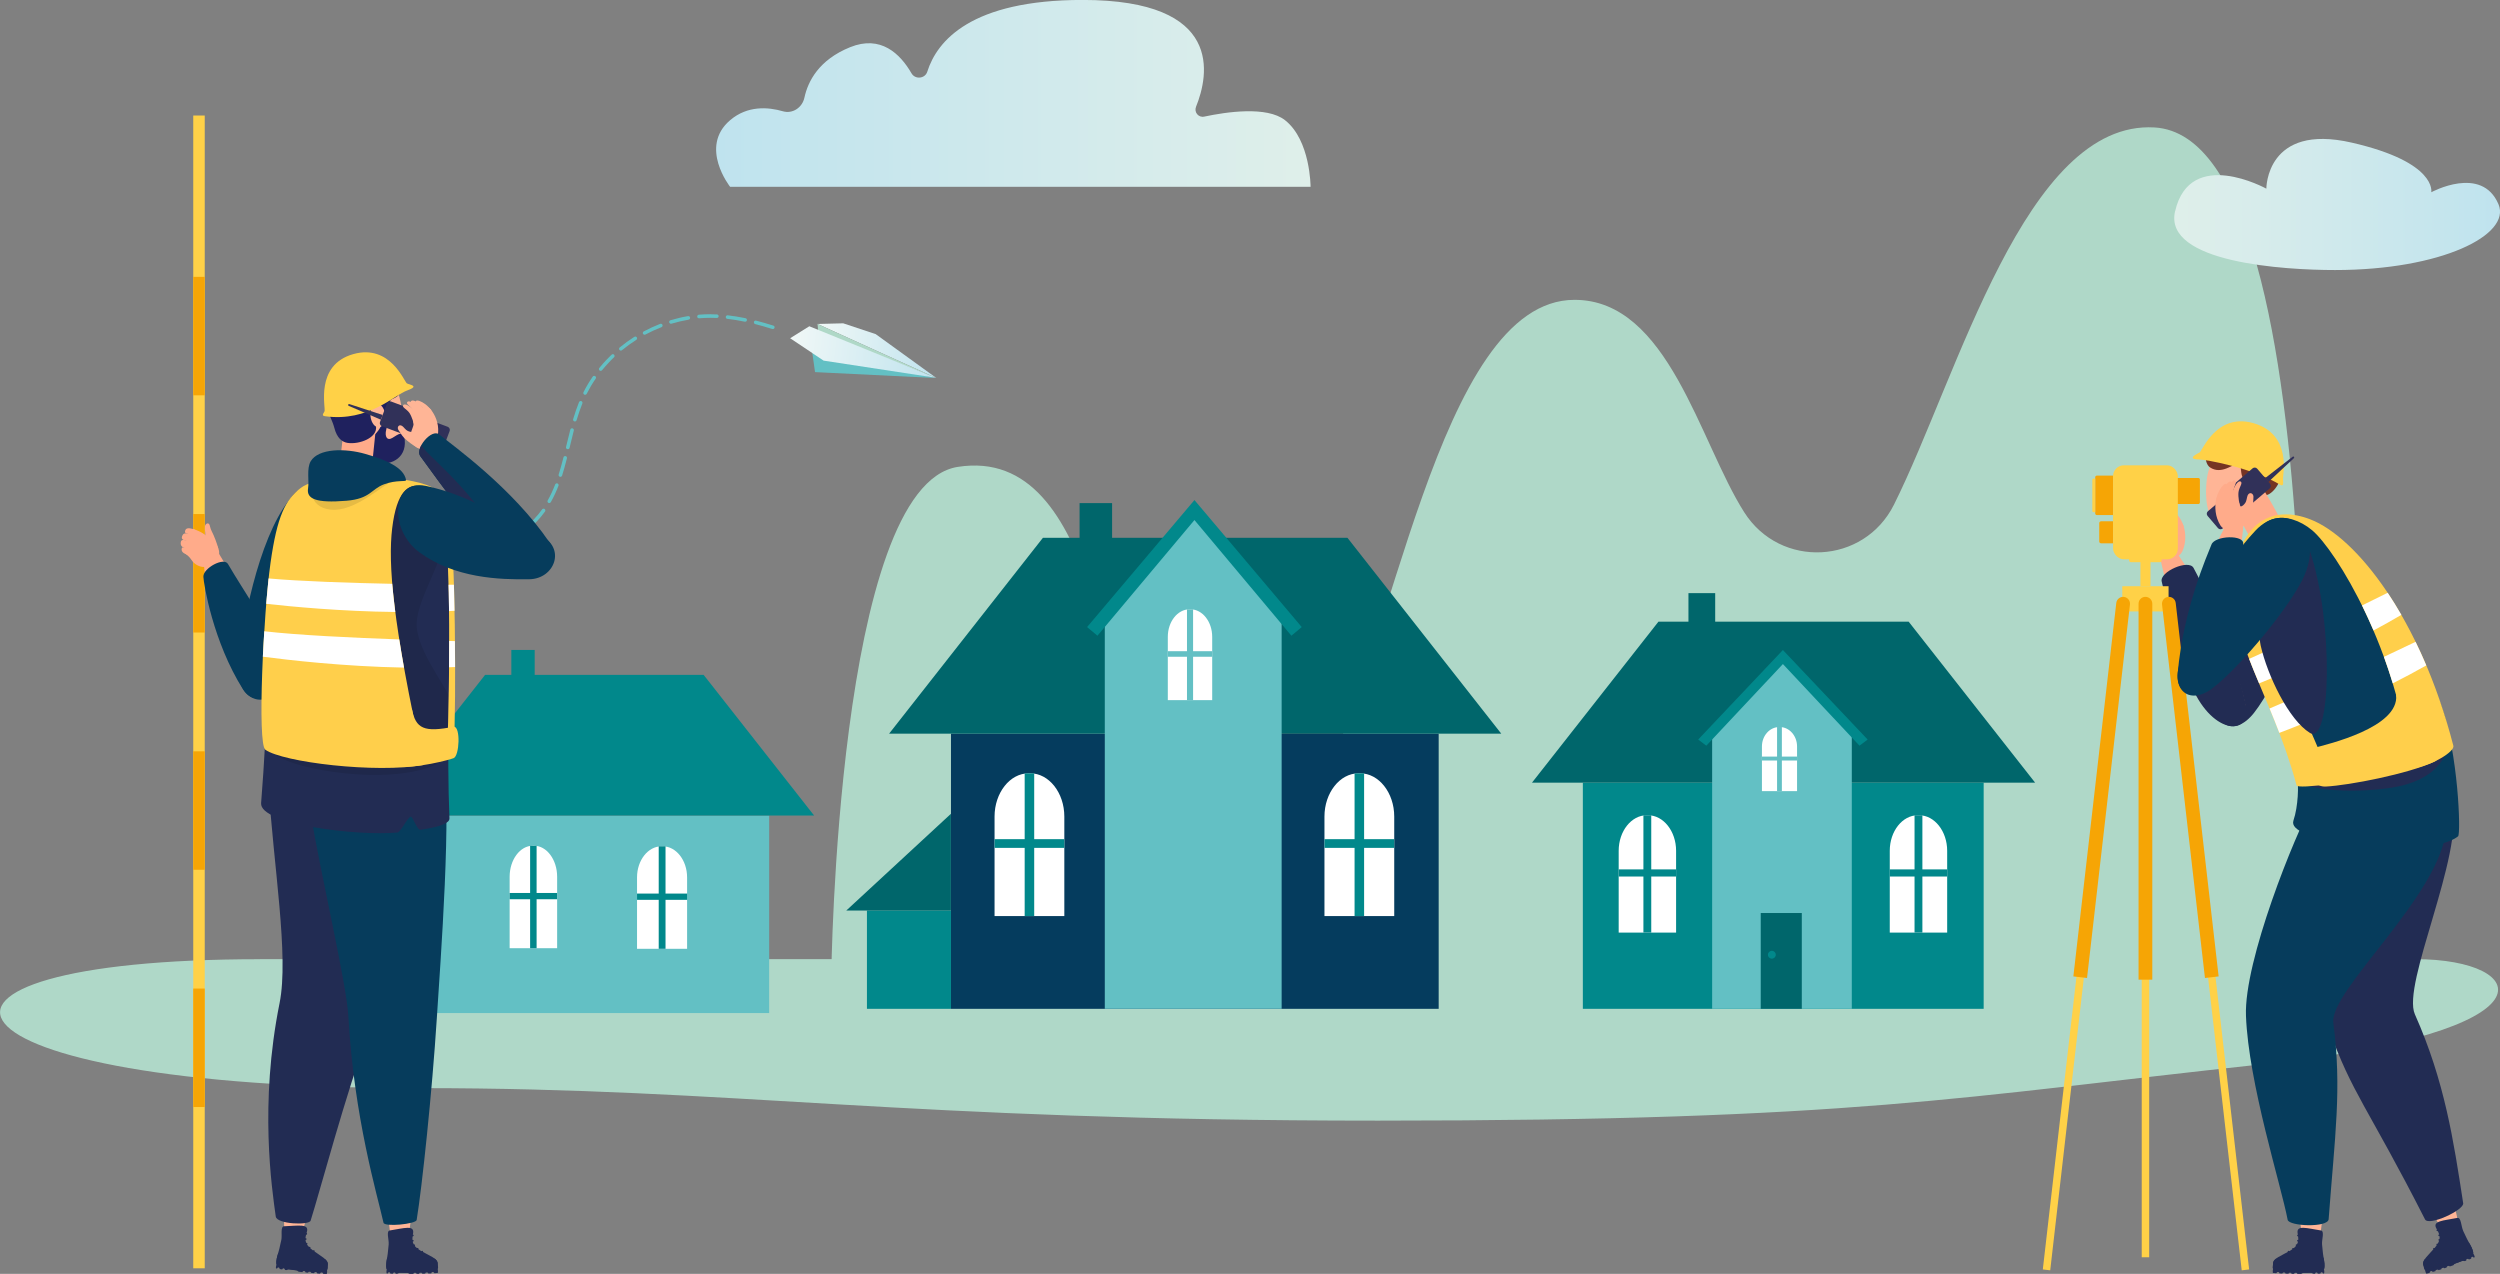 <?xml version="1.0" encoding="UTF-8"?><svg xmlns="http://www.w3.org/2000/svg" xmlns:xlink="http://www.w3.org/1999/xlink" viewBox="0 0 459 233.88"><rect x="0" y="0" width="459" height="233.88" fill="#808080" stroke="none"/><defs><style>.cls-1{mix-blend-mode:overlay;opacity:.1;}.cls-2{fill:#753424;}.cls-3{fill:#afd8c7;}.cls-4{fill:#afd8c8;}.cls-5{fill:#fff;}.cls-6{fill:#01888b;}.cls-7{fill:url(#_裼_胙琅韃_8-2);}.cls-8{fill:#63c0c4;}.cls-9{fill:url(#_裼_胙琅韃_8);}.cls-10{fill:#313159;}.cls-11{fill:#063c5c;}.cls-12{fill:#ffd147;}.cls-13{isolation:isolate;}.cls-14{fill:#ffcf4b;}.cls-15{fill:#053c5e;}.cls-16{fill:#ffb596;}.cls-17{fill:url(#_裼_胙琅韃_2-2);}.cls-18{fill:#222c53;}.cls-19{fill:#00666b;}.cls-20{fill:#1f215e;}.cls-21{fill:url(#_裼_胙琅韃_2);}.cls-22{fill:#ffab8a;}.cls-23{fill:#f6a505;}</style><linearGradient id="_裼_胙琅韃_8" x1="2925.98" y1="17.15" x2="3035.13" y2="17.15" gradientTransform="translate(3166.61) rotate(-180) scale(1 -1)" gradientUnits="userSpaceOnUse"><stop offset="0" stop-color="#dfefea"/><stop offset="1" stop-color="#bfe3ee"/></linearGradient><linearGradient id="_裼_胙琅韃_8-2" x1="399.19" y1="37.55" x2="459" y2="37.55" gradientTransform="matrix(1,0,0,1,0,0)" xlink:href="#_裼_胙琅韃_8"/><linearGradient id="_裼_胙琅韃_2" x1="584.38" y1="47.68" x2="607.26" y2="47.68" gradientTransform="translate(-424.55 -55.73) rotate(6.99)" gradientUnits="userSpaceOnUse"><stop offset="0" stop-color="#f1f8f7"/><stop offset="1" stop-color="#bfe3ee"/></linearGradient><linearGradient id="_裼_胙琅韃_2-2" x1="579.71" y1="48.3" x2="607.11" y2="48.3" xlink:href="#_裼_胙琅韃_2"/></defs><g class="cls-13"><g id="_レイヤー_2"><g id="layer_1"><path class="cls-4" d="M47.76,176.1h395.7c21.11,0,27.15,13.35-28.31,19.32-55.46,5.97-74.44,10.33-162.13,10.33s-117.86-5.97-175.81-5.97c-92.14,0-101.6-23.67-29.44-23.67Z"/><path class="cls-9" d="M240.63,34.3h-106.58s-5.78-7.31,0-12.23c3.19-2.72,6.96-2.43,9.69-1.64,1.78.52,3.56-.68,3.95-2.5.65-3.01,2.65-6.94,8.38-9.26,5.64-2.29,9.21,1.21,11.28,4.79.68,1.18,2.49,1,2.9-.3,1.79-5.66,8.02-13.17,28.51-13.17,26.06,0,23.16,13.85,20.83,19.61-.4,1,.45,2.04,1.51,1.81,4.02-.86,11.48-1.97,14.82.65,4.7,3.69,4.7,12.23,4.7,12.23Z"/><path class="cls-4" d="M152.63,179.27h269.42s8.21-153.83-26.47-155.87c-23.72-1.39-36.08,45.68-47.85,69.26-5.51,11.03-20.88,11.8-27.49,1.39-8.23-12.94-13.91-39-31.15-39-25.24,0-33.45,66.07-47.25,89.76-7.21,12.38-21.92,12.82-29.69.79-9.6-14.86-9.84-64.04-36.31-59.88-22.23,3.49-23.22,93.56-23.22,93.56Z"/><path class="cls-7" d="M399.34,38.79c-2.18,9.47,20.15,10.79,29.36,10.79,19.49,0,32.41-6.44,30.02-12.08-3.08-7.27-12.34-2.2-12.34-2.2,0,0,1.16-5.49-14.59-9.11-15.76-3.63-15.69,8.45-15.69,8.45,0,0-14.01-7.75-16.75,4.15Z"/><polygon class="cls-21" points="171.94 69.42 160.77 61.34 154.81 59.36 150.1 59.48 171.94 69.42"/><polyline class="cls-3" points="171.94 69.42 150.22 60.9 150.1 59.48"/><polygon class="cls-8" points="149.1 64.67 149.13 64.72 149.64 68.32 171.88 69.41 149.1 64.67"/><polygon class="cls-17" points="145.07 62.1 148.59 59.9 171.8 69.36 151.21 66.21 145.07 62.1"/><path class="cls-8" d="M89.18,100.35c.76-.17,1.53-.39,2.27-.67.17-.06.36.02.42.19.06.17-.02.36-.19.42-.77.29-1.57.52-2.36.7-.29.06-.58.12-.87.17-.11.02-.21-.02-.28-.09-.05-.05-.09-.11-.1-.18-.03-.18.09-.35.27-.38.28-.05.56-.1.84-.16Z"/><path class="cls-8" d="M138.82,58.87c1,.26,2.04.55,3.17.91.17.05.27.24.21.41-.05.17-.24.27-.41.21-1.12-.35-2.15-.65-3.14-.9-.06-.01-.11-.04-.14-.08-.08-.08-.12-.2-.09-.32.04-.18.22-.28.4-.24Z"/><path class="cls-8" d="M133.35,58.46c-.07-.07-.11-.17-.1-.28.02-.18.18-.31.36-.29,1.05.12,2.15.3,3.27.53.18.04.29.21.25.39-.04.18-.21.29-.39.25-1.1-.23-2.18-.41-3.21-.52-.07,0-.14-.04-.19-.09Z"/><path class="cls-8" d="M95.95,97.2c.14-.11.35-.09.46.06.11.14.08.35-.06.46-.88.67-1.84,1.27-2.83,1.77-.13.06-.28.04-.37-.05-.03-.03-.05-.05-.07-.09-.08-.16-.02-.36.14-.44.96-.48,1.87-1.06,2.73-1.71Z"/><path class="cls-8" d="M97.41,96.41c-.13-.13-.12-.34.01-.46.21-.2.42-.41.62-.62.54-.57,1.04-1.18,1.49-1.8.11-.15.31-.18.46-.08.14.1.18.31.08.46-.47.65-.99,1.28-1.55,1.87-.21.22-.42.44-.64.64-.13.12-.33.12-.45,0,0,0,0,0-.01-.01Z"/><path class="cls-8" d="M100.69,92.33s-.05-.03-.07-.05c-.11-.1-.14-.27-.06-.4.5-.89.95-1.85,1.37-2.93.07-.17.26-.25.42-.19.17.07.25.26.19.42-.43,1.11-.89,2.09-1.41,3.01-.09.16-.29.21-.45.13Z"/><path class="cls-8" d="M112.74,65.59c-.31.3-.62.6-.91.92-.45.47-.88.96-1.29,1.46-.11.14-.32.16-.46.05,0,0-.01-.01-.02-.02-.12-.12-.14-.31-.03-.44.42-.51.86-1.02,1.32-1.5.3-.32.62-.63.94-.94.13-.12.33-.14.46.01.12.13.12.34-.01.46Z"/><path class="cls-8" d="M109.37,69.52c-.62.89-1.17,1.83-1.65,2.78-.08.16-.28.23-.44.15-.03-.01-.06-.03-.08-.05-.1-.1-.13-.25-.07-.39.49-.98,1.06-1.94,1.7-2.86.1-.15.31-.19.46-.08.15.1.19.31.08.46Z"/><path class="cls-8" d="M116.82,62.4c-.91.58-1.8,1.22-2.63,1.9-.13.11-.32.1-.43-.02-.01,0-.02-.02-.03-.03-.11-.14-.09-.35.05-.46.85-.7,1.76-1.35,2.69-1.95.15-.1.36-.05.45.1.1.15.05.36-.1.45Z"/><path class="cls-8" d="M123.28,59.43c-.12.04-.24,0-.32-.08-.04-.04-.07-.09-.09-.14-.05-.17.05-.36.22-.41,1.06-.32,2.15-.58,3.23-.76.18-.03.35.09.38.27.03.18-.09.35-.27.38-1.05.18-2.11.43-3.15.74Z"/><path class="cls-8" d="M104.16,82.46c-.06-.01-.11-.04-.15-.08-.08-.08-.12-.2-.09-.31l.1-.4c.22-.93.45-1.86.69-2.79.05-.18.22-.28.4-.24.18.05.28.22.24.4-.24.92-.46,1.85-.68,2.78l-.1.4c-.04.18-.22.29-.4.24Z"/><path class="cls-8" d="M118.5,61.42c-.13.07-.28.04-.38-.05-.02-.02-.05-.05-.06-.08-.09-.16-.03-.36.13-.44.98-.52,1.99-.99,3.02-1.39.17-.07.36.02.42.19.07.17-.02.36-.19.42-1,.39-1.99.84-2.94,1.35Z"/><path class="cls-8" d="M103.85,83.74c.18.05.28.22.24.4-.32,1.25-.6,2.26-.89,3.18-.06.17-.24.27-.41.21-.05-.02-.09-.04-.13-.07-.09-.08-.13-.21-.09-.34.29-.91.57-1.91.88-3.14.04-.18.22-.28.4-.24Z"/><path class="cls-8" d="M86.42,100.75c.18-.01.34.12.35.3.01.18-.12.34-.3.35-1.04.08-2.13.08-3.32.02-.08,0-.15-.04-.21-.09-.07-.06-.11-.16-.1-.25,0-.18.16-.32.34-.31,1.17.06,2.23.05,3.24-.02Z"/><path class="cls-8" d="M106.74,73.65c.17.07.25.26.18.43-.37.93-.72,1.93-1.06,3.07-.05.17-.23.27-.41.22-.05-.02-.1-.04-.13-.08-.09-.08-.13-.21-.09-.33.34-1.16.7-2.19,1.08-3.13.07-.17.26-.25.43-.18Z"/><path class="cls-8" d="M130.47,57.7c.39,0,.77.01,1.16.03.18,0,.32.16.31.34,0,.18-.16.32-.34.31-.38-.02-.75-.03-1.13-.03-.7,0-1.41.03-2.11.09-.1,0-.19-.03-.25-.09-.06-.05-.09-.13-.1-.21-.02-.18.12-.34.3-.36.72-.06,1.45-.09,2.17-.09Z"/><rect class="cls-6" x="93.88" y="119.34" width="4.29" height="6.9" transform="translate(192.05 245.57) rotate(180)"/><rect class="cls-8" x="76.93" y="149.73" width="64.28" height="36.27" transform="translate(218.15 335.73) rotate(180)"/><polygon class="cls-6" points="89.06 123.91 109.13 123.91 129.19 123.91 149.47 149.73 109.13 149.73 68.78 149.73 89.06 123.91"/><path class="cls-5" d="M116.96,174.2v-13.12c0-3.13,2.02-5.7,4.49-5.7h.21c2.47,0,4.49,2.56,4.49,5.7v13.12h-9.2Z"/><polygon class="cls-6" points="116.96 164.06 120.94 164.06 120.94 155.38 122.19 155.38 122.19 164.06 126.16 164.06 126.16 165.21 122.19 165.21 122.19 174.2 120.94 174.2 120.94 165.21 116.96 165.21 116.96 164.06"/><path class="cls-5" d="M93.57,174.09v-13.12c0-3.13,1.92-5.7,4.26-5.7h.2c2.34,0,4.26,2.56,4.26,5.7v13.12h-8.72Z"/><polygon class="cls-6" points="93.57 163.95 97.33 163.95 97.33 155.28 98.52 155.28 98.52 163.95 102.28 163.95 102.28 165.1 98.52 165.1 98.52 174.09 97.33 174.09 97.33 165.1 93.57 165.1 93.57 163.95"/><rect class="cls-19" x="310.01" y="108.9" width="4.91" height="7.9" transform="translate(624.92 225.7) rotate(180)"/><rect class="cls-6" x="290.6" y="143.7" width="73.59" height="41.52" transform="translate(654.8 328.92) rotate(180)"/><polygon class="cls-19" points="304.49 114.14 327.46 114.14 350.43 114.14 373.65 143.7 327.46 143.7 281.27 143.7 304.49 114.14"/><polygon class="cls-8" points="314.35 134.9 327.17 121.45 339.99 135.01 339.99 185.22 314.35 185.22 314.35 134.9"/><rect class="cls-19" x="323.27" y="167.63" width="7.54" height="17.59" transform="translate(654.08 352.85) rotate(180)"/><path class="cls-6" d="M324.59,175.29c0,.4.32.72.72.72s.72-.32.72-.72-.32-.72-.72-.72-.72.32-.72.72Z"/><path class="cls-5" d="M346.96,171.22v-15.02c0-3.59,2.32-6.52,5.15-6.52h.24c2.83,0,5.15,2.94,5.15,6.52v15.02h-10.53Z"/><polygon class="cls-6" points="346.96 159.62 351.51 159.62 351.51 149.68 352.95 149.68 352.95 159.62 357.49 159.62 357.49 160.93 352.95 160.93 352.95 171.22 351.51 171.22 351.51 160.93 346.96 160.93 346.96 159.62"/><path class="cls-5" d="M297.19,171.22v-15.02c0-3.59,2.32-6.52,5.15-6.52h.24c2.83,0,5.15,2.94,5.15,6.52v15.02h-10.53Z"/><polygon class="cls-6" points="297.19 159.62 301.73 159.62 301.73 149.68 303.17 149.68 303.17 159.62 307.72 159.62 307.72 160.93 303.17 160.93 303.17 171.22 301.73 171.22 301.73 160.93 297.19 160.93 297.19 159.62"/><path class="cls-5" d="M323.49,145.25v-8.2c0-1.96,1.42-3.56,3.15-3.56h.15c1.73,0,3.15,1.6,3.15,3.56v8.2h-6.44Z"/><polygon class="cls-8" points="323.49 138.91 326.27 138.91 326.27 133.48 327.15 133.48 327.15 138.91 329.93 138.91 329.93 139.63 327.15 139.63 327.15 145.25 326.27 145.25 326.27 139.63 323.49 139.63 323.49 138.91"/><polygon class="cls-6" points="311.79 135.78 327.34 119.34 342.9 135.78 341.4 136.91 327.34 121.92 313.28 136.91 311.79 135.78"/><rect class="cls-19" x="198.2" y="92.36" width="5.97" height="9.61" transform="translate(402.38 194.34) rotate(180)"/><rect class="cls-15" x="174.59" y="134.7" width="89.54" height="50.52" transform="translate(438.73 319.92) rotate(180)"/><polygon class="cls-19" points="191.48 98.74 219.44 98.74 247.39 98.74 275.63 134.7 219.44 134.7 163.24 134.7 191.48 98.74"/><polygon class="cls-8" points="202.84 113.88 219.07 94.81 235.31 114.03 235.31 185.22 202.84 185.22 202.84 113.88"/><rect class="cls-6" x="159.16" y="167.17" width="15.43" height="18.05" transform="translate(333.76 352.39) rotate(180)"/><polygon class="cls-19" points="174.59 149.41 155.38 167.17 174.59 167.17 174.59 149.41"/><path class="cls-5" d="M243.17,168.19v-18.27c0-4.36,2.82-7.94,6.26-7.94h.29c3.44,0,6.26,3.57,6.26,7.94v18.27h-12.81Z"/><polygon class="cls-6" points="243.17 154.07 248.7 154.07 248.7 141.98 250.45 141.98 250.45 154.07 255.98 154.07 255.98 155.67 250.45 155.67 250.45 168.19 248.7 168.19 248.7 155.67 243.17 155.67 243.17 154.07"/><path class="cls-5" d="M182.6,168.19v-18.27c0-4.36,2.82-7.94,6.26-7.94h.29c3.44,0,6.26,3.57,6.26,7.94v18.27h-12.81Z"/><polygon class="cls-6" points="182.6 154.07 188.13 154.07 188.13 141.98 189.88 141.98 189.88 154.07 195.41 154.07 195.41 155.67 189.88 155.67 189.88 168.19 188.13 168.19 188.13 155.67 182.6 155.67 182.6 154.07"/><path class="cls-5" d="M214.41,128.55v-11.63c0-2.78,1.79-5.05,3.98-5.05h.19c2.19,0,3.98,2.27,3.98,5.05v11.63h-8.15Z"/><polygon class="cls-8" points="214.41 119.56 217.93 119.56 217.93 111.87 219.05 111.87 219.05 119.56 222.57 119.56 222.57 120.58 219.05 120.58 219.05 128.55 217.93 128.55 217.93 120.58 214.41 120.58 214.41 119.56"/><polygon class="cls-6" points="199.59 115.13 219.3 91.81 239 115.13 237.1 116.72 219.3 95.48 201.49 116.72 199.59 115.13"/><path class="cls-16" d="M61.54,77.75c1.68,5.58,6.09,6.94,8.32,6.71,3.71-.39,4.97-4.81,3.65-10.82-.88-4.01-1.33-1.34-3.37-.32-4.15,2.08-10.57-2.11-8.6,4.43Z"/><path class="cls-20" d="M70.65,75.4c.07.71-.46,2.69-1.22,3.68-.76.99-2.39,2.68-5.38,3.16-.06.06,1.54,2.25,4.8,2.79,3.38.57,6.06-1.27,5.38-4.84-.21-1.09-1.07-.5-2.16.19-.99.63-1.48-.22-1.16-1.49.29-1.13.56-2.74.63-3.96.06-.91-.89.47-.89.47Z"/><path class="cls-22" d="M63.27,78.6c.47-1.26,1.49-1.95,3.02-2.15,1.02-.13,2.82.34,2.74,1.75-.07,1.25-.84,8.18-.97,9.57-.15,1.68-6.11,1.13-5.89-.35.3-1.97.66-7.67,1.1-8.83Z"/><path class="cls-20" d="M68.36,75.12c.91-2.25,3.28,3.81,3.22-1.2-.01-1.12,1.53-.2,2.45-2.89.74-2.18-2.94-3.69-5.34-4.28-5.94-1.45-7.29,1.52-8.19,3.61-1.69,3.92.24,5.72.87,8.15.51,1.98,1.47,2.66,2.47,2.81,2.15.31,5.46-.93,5.2-3.02-.15-1.19-1.23-1.79-.66-3.19Z"/><path class="cls-16" d="M70.71,76.08c-.15-1.19-.86-2.06-1.6-1.94-.74.11-1.22,1.17-1.08,2.36.15,1.19.86,2.06,1.6,1.94.74-.11,1.22-1.17,1.08-2.36Z"/><path class="cls-12" d="M74.75,71.69c-2.34.84-7.09,5.8-15,4.74-.64-.09-.56-.26-.18-.89.32-.52-1.9-8.53,5.34-10.54,6.75-1.87,9.32,5.12,9.8,5.39.47.27,2.43.44.05,1.3Z"/><rect class="cls-12" x="35.48" y="21.21" width="2.11" height="211.65"/><rect class="cls-23" x="35.48" y="50.83" width="2.11" height="21.75"/><rect class="cls-23" x="35.48" y="94.38" width="2.11" height="21.75"/><rect class="cls-23" x="35.48" y="137.94" width="2.11" height="21.75"/><rect class="cls-23" x="35.48" y="181.5" width="2.11" height="21.75"/><path class="cls-22" d="M37.57,99.02c0-.3.18-.59.11-1.18-.05-.43-.09-.88-.05-1.21.06-.47.57-.72.79-.37.15.24.16.75.47,1.31.39.71,1.04,2.46,1.15,3,.25,1.25-2.48-.68-2.47-1.54Z"/><path class="cls-22" d="M39.68,103.04c.96-1.2.76-2.88-1.2-4.24-.83-.58-1.33-1.13-2.94-1.65-.71-.23-2.25,4.03-1.47,4.56,1.14.78.93,1.22,1.82,1.86,1.62,1.16,3.24.15,3.78-.53Z"/><path class="cls-22" d="M36.18,97.82c-.04.44-.41.5-1.14.32-.73-.18-1.24-.15-1.03-.75.15-.41.53-.49,1.27-.31.73.18.92.48.9.74Z"/><path class="cls-22" d="M36.22,99.06c-.12.51-.64.59-1.55.36-.92-.23-1.49-.32-1.22-1.01.25-.61.62-.55,1.54-.32.92.23,1.35.47,1.23.98Z"/><path class="cls-22" d="M35.91,100.36c-.13.53-.66.62-1.6.38-.94-.23-1.17-.56-1.13-1.1.06-.7.53-.53,1.47-.29s1.39.48,1.26,1.01Z"/><path class="cls-22" d="M35.36,101.41c-.08.41-.46.56-1.15.35-.68-.2-.93-.61-.85-1.02.08-.41.34-.21,1.04-.06.7.15,1.04.32.96.73Z"/><path class="cls-22" d="M50.04,118.84c-1.7-5.08-6.75-11.78-9.83-17.17-.75-1.31-2.79-.95-2.86.59-.1,2.23,2.04,15.44,7.46,24.21,2.62,4.24,7.72-.15,5.22-7.63Z"/><path class="cls-11" d="M63.53,97.24c-2.06,9.56-6.74,17.2-11.65,27.8-2.8,6.04-8.44,3.37-8.08-2.45.42-6.87,3.55-23.57,9.31-30.8,5.32-6.68,12.07-2.15,10.43,5.45Z"/><path class="cls-11" d="M50.25,118.75c-1.68-5.09-5.28-9.84-8.4-15.21-.76-1.3-4.58.79-4.51,2.35.05,1.28,1.77,11.94,7.27,20.67,2.66,4.22,8.1-.31,5.63-7.8Z"/><path class="cls-16" d="M51.07,231.24c.02-1.03.95-3.68,1.07-4.93.07-.78.02-3.13-.09-5.74-.03-.75,4.92-.05,4.81.64-.12.76-.99,3.44-1.37,5.54-.69,3.81,4.51,5.03,4.48,5.91-.04,1.2-1.96.57-4.69.29-3.08-.32-4.23-.57-4.21-1.71Z"/><path class="cls-18" d="M51.65,227.65c-.59,2.83-.69,2.59-.84,3.41-.29,1.58.13,1.59,1.98,1.91,1.85.32,2.25.32,5.03.58,2.45.23,2.25-.63,2.36-1.35.13-.93-1.27-1.56-2.81-2.69-1.59-1.17-1.4-2.12-1.03-3.32.48-1.58-1.56-1.14-4.17-1.05-.73.02-.34,1.67-.52,2.52Z"/><path class="cls-18" d="M51.1,230.02c-.14.47-.2.6-.29,1.04-.24,1.3,0,1.54,1.13,1.76.05-.09,1.21.06,1.23-.06.14-1.38-1.02-2.72-2.07-2.74Z"/><path class="cls-18" d="M60.18,232.2c.05-.36-.13-.68-.47-1-.74.61-1.15,2-1.15,2l-.29.19c2.4.21,1.81-.47,1.91-1.19Z"/><path class="cls-18" d="M60.01,233.05c-3.07.12-8.87-.73-9.21-.83-.1-.03-.2.65-.11.66.02,0,.08.01.17.03.07-.09.15-.21.18-.21.04,0,.18.03.21.04.02,0,.07.16.12.26.12.02.26.04.43.07.08-.1.17-.24.19-.23.04,0,.18.03.21.04.02,0,.08.18.13.28.07.01.14.02.21.03.15.02.3-.14.53-.11.23.03,1.08.13,1.33.16.25.03.27.19.46.25.22.02.43.05.65.07.08-.1.18-.24.2-.23.04,0,.22.03.25.03.03,0,.1.16.16.26.15.01.29.03.43.04.07-.1.15-.22.18-.22.05,0,.22.01.25.01.03,0,.12.17.18.26.17.01.34.03.5.04.07-.1.15-.23.17-.22.05,0,.22.01.25.01.03,0,.11.16.18.26.18.01.35.03.5.04.06-.1.12-.22.15-.22.05,0,.22,0,.25,0,.03,0,.13.17.21.26.35.02.56.03.59.02.11-.02.15-.82.03-.83Z"/><path class="cls-18" d="M55.67,226.72c-.08,0-.14-.06-.16-.13-.01-.09.05-.17.13-.18.04,0,.41-.06.62-.03.09.01.14.1.13.18-.01.09-.1.15-.18.13-.12-.02-.38,0-.52.03,0,0-.02,0-.03,0Z"/><path class="cls-18" d="M55.73,227.71c-.07,0-.13-.05-.15-.12-.02-.08.03-.17.11-.2.03,0,.28-.08.46-.06.09.01.15.09.14.18-.01.09-.09.15-.18.14-.1-.01-.28.03-.33.05-.01,0-.03,0-.04,0Z"/><path class="cls-18" d="M55.99,228.66s-.09-.02-.12-.06c-.06-.07-.05-.17.02-.22.04-.03.22-.18.39-.19.09,0,.16.06.17.14,0,.09-.06.16-.14.17-.04,0-.15.07-.21.12-.03.02-.07.04-.1.04Z"/><path class="cls-18" d="M56.65,229.43s-.06,0-.09-.03c-.07-.05-.09-.15-.04-.22.01-.02.12-.17.24-.24.07-.05.17-.02.22.05.05.07.02.17-.05.22-.05.03-.12.12-.16.16-.03.04-.08.06-.13.06Z"/><path class="cls-18" d="M57.46,230.1s-.02,0-.03,0c-.08-.02-.14-.1-.12-.18,0-.03.04-.17.19-.34.06-.06.16-.07.22-.01.06.06.07.16.01.22-.1.11-.12.18-.12.18-.02.07-.08.12-.16.12Z"/><path class="cls-18" d="M75.91,147.57c.02,6.14-4.55,31.96-8.07,41.45-4.36,11.73-9.12,29.78-10.81,35.09-.28.89-6.21.66-6.4-.75-.72-5.2-3.04-20.63.7-39.19,1.75-8.7-1.13-25.17-2.07-40.41-.35-5.74,9.61-7.79,14.87-7.93,6.66-.18,11.76,3.25,11.79,11.73Z"/><path class="cls-16" d="M71.2,232.11c-.1-1.02.51-3.76.48-5.02-.02-.79-.35-3.11-.76-5.69-.12-.74,4.88-.63,4.86.07-.03.77-.58,3.54-.71,5.66-.24,3.87,5.07,4.46,5.14,5.35.1,1.2-1.88.8-4.62.84-3.1.04-4.27-.08-4.38-1.21Z"/><path class="cls-18" d="M71.36,228.48c-.25,2.88-.38,2.65-.44,3.48-.11,1.6.31,1.56,2.19,1.67,1.88.11,2.27.05,5.06-.02,2.46-.06,2.16-.89,2.18-1.62.02-.94-1.45-1.4-3.1-2.35-1.71-.98-1.63-1.94-1.41-3.18.29-1.62-1.68-.95-4.26-.55-.73.11-.14,1.69-.22,2.56Z"/><path class="cls-18" d="M71.08,230.9c-.08.48-.13.62-.16,1.07-.09,1.32.18,1.52,1.33,1.62.04-.09,1.21-.08,1.21-.21-.02-1.39-1.33-2.58-2.38-2.48Z"/><path class="cls-18" d="M80.36,232c0-.37-.21-.66-.58-.94-.67.69-.91,2.12-.91,2.12l-.27.22c2.41-.07,1.74-.68,1.76-1.4Z"/><path class="cls-18" d="M80.29,232.87c-3.04.48-8.9.32-9.25.26-.11-.02-.12.67-.03.67.02,0,.08,0,.17.01.06-.1.13-.23.15-.23.04,0,.18.01.22.01.02,0,.09.15.15.24.12,0,.27.01.43.02.07-.11.14-.26.16-.26.04,0,.18,0,.22.01.02,0,.1.17.16.26.07,0,.14,0,.22,0,.16,0,.28-.17.51-.17h1.34c.25,0,.29.16.49.19.22,0,.44,0,.65,0,.07-.11.15-.25.18-.25h.26s.12.15.19.24c.15,0,.29,0,.43,0,.06-.11.12-.24.15-.24.05,0,.22-.01.25-.02.03,0,.14.15.21.24.17,0,.34-.01.5-.02.06-.11.12-.24.15-.24.04,0,.22-.01.25-.02.03,0,.13.15.21.24.18,0,.35-.02.51-.02.05-.11.1-.23.12-.23.04,0,.22-.03.25-.03.03,0,.15.15.23.23.35-.02.56-.04.59-.05.1-.03.05-.83-.07-.83Z"/><path class="cls-18" d="M75.22,227.09c-.07,0-.13-.05-.15-.12-.02-.08.03-.17.11-.2.04-.01.4-.11.62-.1.09,0,.15.08.15.17,0,.09-.08.15-.17.15-.12,0-.38.05-.51.09-.01,0-.03,0-.04,0Z"/><path class="cls-18" d="M75.4,228.06c-.06,0-.12-.04-.15-.1-.03-.08,0-.17.09-.21.03-.01.27-.11.45-.11.09,0,.16.07.16.16s-.07.16-.16.16-.24.05-.33.09c-.02,0-.04.01-.06.01Z"/><path class="cls-18" d="M75.77,228.97s-.08-.01-.11-.04c-.06-.06-.06-.16,0-.22.03-.03.2-.2.36-.24.08-.02.17.04.19.12.02.09-.04.17-.12.19-.04,0-.14.08-.2.15-.03.03-.07.05-.11.05Z"/><path class="cls-18" d="M76.51,229.66s-.05,0-.08-.02c-.08-.04-.1-.14-.06-.22.01-.02.1-.18.21-.27.07-.06.17-.04.22.02.06.07.04.17-.02.22-.05.04-.11.13-.14.18-.03.05-.08.08-.14.08Z"/><path class="cls-18" d="M77.39,230.23s0,0-.01,0c-.09,0-.15-.08-.14-.16,0-.03.02-.17.15-.36.05-.07.15-.09.22-.04.07.05.09.15.04.22-.08.12-.09.2-.09.2,0,.08-.08.14-.16.14Z"/><path class="cls-11" d="M81.3,139.97c1.78,7.32-.46,36.97-1.1,47-.87,13.61-2.71,30.97-3.7,37.02-.12.74-5.91,1.33-6.09.5-1.12-5.06-5.41-19.22-6.45-37.92-.33-5.96-4.96-25.49-7-37.58-1.43-8.47,1.74-11.23,6.04-13.49,5.65-2.97,16.91-1.23,18.3,4.47Z"/><path class="cls-18" d="M78.7,90.51c-3.78-4.03-21.99-4.38-25.28.9-5.24,8.39-3,25.05-5.48,56.04-.31,3.9,17.61,6.09,25.02,5.4.62-.06,1.86-2.8,2.45-2.9.4-.06,1.15,2.5,1.8,2.4,3.9-.59,5.34-1.29,5.31-2.09-1.03-24.62,2.32-53.22-3.82-59.76Z"/><path class="cls-1" d="M48.7,136.55s.39,3.47,12.51,5.17c12.12,1.69,19.84-.8,20.77-3.03s.96-7.3.92-9.44c-.04-2.14-5.44-8.2-6.33-13.54-.89-5.34,6.13-13.71,5.41-20.13-.72-6.41-7.6-9.14-10.01-2.02-2.41,7.13-23.27,42.99-23.27,42.99Z"/><path class="cls-14" d="M82.92,99.33c-.83-8.17-.34-10.26-10.58-11.52-6.51-.8-14.5-.3-17.21,1.84-2.72,2.14-4.24,5.05-5.46,13.68-1.32,9.38-2.45,33.24-.95,34.32,3.18,2.29,20.31,4.38,29.1,2.79-5.83-26.26-6.57-37.08-5.82-43.41.84-7.08,3.12-8.08,4.93-7.81,2.86.43,4.27,3.2,5.03,10.58.89,8.69.45,34.16.05,39.19.36-.13.72-.26,1.07-.4.71-.53.62-31.76-.15-39.27Z"/><path class="cls-14" d="M75.64,130.24c.7,3.49,2.17,4.31,7.7,3.17,1.25.06,1.01,5.34-.04,5.78-.7.29-6.64,1.95-11.28,1.58-.46-.04,3.31-12.14,3.63-10.52Z"/><path class="cls-5" d="M48.26,120.57c4.55.6,14.85,1.8,25.91,2-.33-1.84-.62-3.56-.87-5.17-8.65-.31-18.67-.79-24.78-1.5-.1,1.55-.18,3.12-.26,4.67Z"/><path class="cls-5" d="M83.52,117.71c-.34,0-.69-.02-1.05-.03,0,1.62,0,3.24-.02,4.83.37-.01.73-.03,1.1-.04,0-1.56-.01-3.16-.03-4.76Z"/><path class="cls-5" d="M83.33,107.36c-.32,0-.64,0-.97,0,.04,1.52.07,3.15.09,4.83.33-.02.67-.04,1-.05-.03-1.66-.07-3.27-.11-4.76Z"/><path class="cls-5" d="M48.88,110.86c4.57.51,13.72,1.39,23.69,1.5-.24-1.9-.43-3.62-.56-5.17-7.96-.17-16.84-.46-22.7-.99-.15,1.41-.3,2.99-.44,4.66Z"/><path class="cls-1" d="M57.25,89.07s-.9,4.01,3.47,4.5c4.37.49,9.62-4.59,11.5-5.34,1.87-.76-14.29-.58-14.96.84Z"/><path class="cls-11" d="M56.56,89.67c.23-1.38-.3-3.66.49-4.99,1.43-2.38,6.32-2.41,10.02-1.34,3.7,1.07,7.08,2.45,7.48,4.79.07.4-1.69-.09-4.05.79-2.36.88-2.5,2.66-6.91,3.02-5.61.46-7.34-.35-7.03-2.27Z"/><path class="cls-10" d="M71.82,73.72l4.15,1.56c.26.1.45.31.54.57h0c.08.26.28.47.54.57l5.15,1.94c.31.12.47.47.35.78l-1.04,2.76c-.12.31-.47.47-.78.35l-10.61-4c-.31-.12-.47-.47-.35-.78l1.28-3.4c.12-.31.47-.47.78-.35Z"/><path class="cls-10" d="M69.92,77.05l.33-.86-6.11-2c-.09-.03-.18.02-.22.1h0c-.03.09,0,.18.09.22l5.9,2.54Z"/><path class="cls-16" d="M76.07,79.23s-.47.23-1.19-.1c-.44-.2-.7-.67-1-.89-.65-.48-1.11.25-.67.8.19.24.51.87,1,1.37.63.64,1.76,1.43,2.31,1.73,1.17.63.36-2.41-.44-2.91Z"/><path class="cls-16" d="M79.15,75.25c-.24-.27-.61-.71-1.06-1.04-.72-.53-1.57-.88-1.75-.55-.2.37.6.52,1.07,1.04.47.52.91,1.58.91,1.58,0,0,1.06-.78.83-1.04Z"/><path class="cls-16" d="M78.38,76.12c-.2-.39-.52-1-.96-1.52-.7-.82-1.64-1.3-1.95-.96-.34.38.6.61,1.01,1.35.42.75.63,2.12.63,2.12,0,0,1.47-.62,1.27-.99Z"/><path class="cls-16" d="M77.77,76.33c-.22-.38-.55-.98-1.02-1.48-.73-.79-1.66-1.41-1.96-1.06-.33.39.59.76,1.03,1.49s.71,2.09.71,2.09c0,0,1.44-.68,1.23-1.04Z"/><path class="cls-16" d="M77.15,76.73c-.24-.37-.61-.95-1.1-1.42-.78-.75-1.74-1.31-2.01-.94-.31.41.63.73,1.12,1.43.48.7.83,2.05.83,2.05,0,0,1.4-.76,1.17-1.11Z"/><path class="cls-16" d="M77.31,82.45c1.38.1,2.96-.92,3.13-3.05.14-1.73-.59-3.25-1.29-4.14-1.43-1.82-3.44,1.61-3.26,2.29.19.68-.39,1.23-.46,2.21-.13,1.66,1.1,2.64,1.89,2.7Z"/><path class="cls-11" d="M90.86,100.77c-4.52-4.34-9.43-11.15-13.69-17.02-1.03-1.42,2.08-5.1,3.46-3.99,2.58,2.08,13.5,9.87,20.25,19.82,3.26,4.81-3.37,7.57-10.02,1.18Z"/><path class="cls-18" d="M90.86,100.77c.51.49,1.02.92,1.52,1.3-.1-.96-.54-2.27-1.41-3.96-4.45-8.6-13.67-15.41-13.58-16.43-.43.77-.59,1.57-.22,2.08,4.26,5.87,9.17,12.67,13.69,17.02Z"/><path class="cls-11" d="M78.1,89.19c7.63,1.62,12.42,5,21.01,9.04,4.9,2.3,2.78,8.04-1.92,8.12-5.55.09-13.63-.18-20.15-4.92-5.79-4.21-5.05-13.53,1.06-12.23Z"/><path class="cls-18" d="M415.1,99.04c-4.79,8.61-6.01,16.98-8.03,27.67-1.25,6.6,3.13,8.8,6.76,4.18,4.29-5.45,10.99-20.76,12.07-26.82,1.77-9.98-6.83-12.16-10.8-5.03Z"/><path class="cls-22" d="M402.51,126.02c-2.63-6.02-4.03-16.11-5.89-23.48-.45-1.79,1.32-3.03,2.55-1.66,1.77,1.98,10.28,15.87,12.99,28.17,1.31,5.95-5.78,5.82-9.65-3.04Z"/><path class="cls-22" d="M396.81,98.39c-.29-.15-.57.02-1.15-.62-.35-.39-.41-.97-.61-1.33-.43-.76-1.22-.23-1.02.51.09.32.13,1.09.4,1.8.35.91,1.15,2.2,1.57,2.74.89,1.14,1.73-2.64.81-3.1Z"/><path class="cls-22" d="M400.91,96.58c-.14-.37-.35-.95-.69-1.46-.53-.81-1.26-1.49-1.58-1.22-.35.3.41.76.7,1.47.29.71.32,1.96.32,1.96,0,0,1.38-.39,1.24-.74Z"/><path class="cls-22" d="M399.8,97.17c-.06-.47-.15-1.22-.4-1.91-.4-1.1-1.18-1.95-1.62-1.72-.49.25.38.85.52,1.76.14.92-.16,2.4-.16,2.4,0,0,1.73-.07,1.67-.53Z"/><path class="cls-22" d="M399.11,97.16c-.08-.47-.19-1.21-.48-1.9-.45-1.09-1.15-2.07-1.59-1.82-.48.27.31,1,.49,1.91.17.91-.07,2.4-.07,2.4,0,0,1.73-.14,1.65-.59Z"/><path class="cls-22" d="M398.31,97.33c-.11-.47-.26-1.2-.58-1.87-.51-1.06-1.27-2-1.69-1.73-.47.3.37.98.59,1.88s.07,2.4.07,2.4c0,0,1.71-.24,1.61-.69Z"/><path class="cls-22" d="M400.65,101.29c.8-1.71.63-3.53.26-4.71-.76-2.39-4.12.33-4.19,1.09-.07.76-.63,1.21-.94,2.48-.61,2.5,3.88,3.24,4.86,1.14Z"/><path class="cls-18" d="M402.47,126.19c-2.65-6.05-3.73-12-5.58-19.41-.45-1.8,4.98-4.18,5.85-2.5,1,1.92,6.86,12.54,9.56,24.92,1.3,5.99-5.93,5.9-9.83-3Z"/><path class="cls-23" d="M384.98,87.32h2.97v7.25h-2.97c-.16,0-.3-.13-.3-.3v-6.65c0-.16.13-.3.3-.3Z"/><path class="cls-12" d="M384.16,87.86h.31c.12,0,.22.1.22.22v5.73c0,.12-.1.22-.22.22h-.31v-6.18h0Z" transform="translate(768.84 181.9) rotate(180)"/><path class="cls-23" d="M399.11,87.76h4.5c.16,0,.29.13.29.29v4.2c0,.16-.13.29-.29.29h-4.5v-4.79h0Z"/><path class="cls-23" d="M385.75,95.71h2.21v4.04h-2.21c-.18,0-.33-.15-.33-.33v-3.38c0-.18.15-.33.33-.33Z"/><rect class="cls-12" x="389.65" y="107.63" width="8.5" height="4.63"/><rect class="cls-12" x="392.98" y="102.52" width="1.85" height="5.11"/><path class="cls-12" d="M390.92,102.52h5.97v.38c0,.17-.14.32-.32.32h-5.34c-.17,0-.32-.14-.32-.32v-.38h0Z"/><rect class="cls-12" x="387.96" y="85.43" width="11.89" height="17.26" rx="1.98" ry="1.98"/><path class="cls-12" d="M393.89,163.67h.03c.37,0,.67.3.67.67v66.49h-1.37v-66.49c0-.37.3-.67.67-.67Z"/><path class="cls-23" d="M395.17,179.87h-2.53v-69.03c0-.7.57-1.26,1.26-1.26h0c.7,0,1.26.57,1.26,1.26v69.03Z"/><path class="cls-12" d="M376.42,233.23l-1.36-.16,7.95-69.15c.04-.38.38-.65.76-.6h0c.38.04.65.38.6.76l-7.95,69.15Z"/><path class="cls-23" d="M383.18,179.56l-2.51-.29,7.88-68.57c.08-.69.71-1.19,1.4-1.11h0c.69.08,1.19.71,1.11,1.4l-7.88,68.57Z"/><path class="cls-12" d="M411.58,233.23l1.36-.16-7.95-69.15c-.04-.38-.38-.65-.76-.6h0c-.38.04-.65.38-.6.76l7.95,69.15Z"/><path class="cls-23" d="M404.83,179.56l2.51-.29-7.88-68.57c-.08-.69-.71-1.19-1.4-1.11h0c-.69.08-1.19.71-1.11,1.4l7.88,68.57Z"/><path class="cls-16" d="M453.59,229.31c-.25-1-1.75-3.37-2.14-4.56-.25-.75-.72-3.05-1.2-5.61-.14-.73-4.81,1.05-4.55,1.7.29.71,1.74,3.14,2.58,5.09,1.53,3.56-3.27,5.91-3.04,6.77.31,1.16,2.04.12,4.63-.77,2.93-1,4-1.51,3.72-2.61Z"/><path class="cls-18" d="M452.22,225.95c1.21,2.63,1.25,2.37,1.59,3.13.64,1.47.23,1.58-1.5,2.31-1.73.73-2.12.81-4.77,1.69-2.34.77-2.34-.11-2.6-.79-.34-.87.89-1.8,2.13-3.25,1.28-1.5.89-2.38.26-3.47-.82-1.43,1.26-1.45,3.83-1.96.72-.14.7,1.55,1.07,2.34Z"/><path class="cls-18" d="M453.29,228.13c.24.42.33.54.51.95.53,1.21.34,1.5-.71,1.97-.07-.07-1.17.34-1.21.21-.45-1.32.38-2.88,1.4-3.13Z"/><path class="cls-18" d="M444.93,232.29c-.13-.34-.02-.69.23-1.08.86.43,1.57,1.69,1.57,1.69l.32.12c-2.29.75-1.87-.06-2.13-.73Z"/><path class="cls-18" d="M445.29,233.08c3.02-.57,8.48-2.7,8.79-2.87.09-.05.34.59.26.62-.02,0-.07.03-.16.07-.09-.08-.2-.17-.22-.17-.04.01-.17.07-.2.08-.02,0-.04.17-.06.28-.12.05-.25.1-.4.16-.1-.08-.22-.2-.24-.19-.04.01-.17.07-.2.08-.02,0-.04.19-.06.3-.07.03-.13.05-.2.08-.15.06-.32-.07-.54,0-.22.08-1.02.37-1.26.45-.24.08-.22.24-.39.34-.21.07-.41.14-.62.21-.1-.08-.22-.19-.25-.18-.04.02-.2.07-.24.09-.03,0-.06.18-.1.29-.14.05-.28.09-.41.14-.09-.08-.19-.19-.22-.18-.04.01-.21.06-.24.07-.03,0-.08.19-.12.3-.17.05-.33.1-.48.15-.09-.08-.19-.19-.22-.18-.04.01-.21.06-.25.07-.03,0-.08.18-.12.29-.17.05-.33.1-.48.15-.08-.09-.17-.18-.2-.18-.04,0-.21.05-.25.05-.03,0-.09.2-.14.3-.33.1-.54.15-.57.15-.11,0-.33-.76-.21-.8Z"/><path class="cls-18" d="M447.5,226.04c-.06,0-.12-.04-.15-.1-.03-.08,0-.17.09-.21.2-.08.57-.11.62-.11.09,0,.16.06.17.15,0,.09-.06.16-.15.17-.1,0-.39.04-.51.09-.02,0-.04.01-.06.01Z"/><path class="cls-18" d="M447.83,226.96c-.07,0-.13-.04-.15-.11-.03-.08.01-.17.1-.2.17-.06.43-.05.46-.05.09,0,.15.08.15.17,0,.09-.08.16-.17.15-.09,0-.25,0-.33.03-.02,0-.04,0-.05,0Z"/><path class="cls-18" d="M448.18,227.9s-.05,0-.07-.02c-.08-.04-.19-.08-.24-.07-.09.01-.17-.05-.18-.14-.01-.09.05-.17.14-.18.16-.02.38.08.42.1.08.04.11.13.07.21-.03.06-.08.09-.14.09Z"/><path class="cls-18" d="M447.72,228.8s-.07-.01-.1-.04c-.04-.04-.13-.1-.19-.12-.08-.03-.13-.12-.1-.2.03-.08.12-.13.2-.1.13.05.27.17.29.18.07.06.07.16.02.22-.03.04-.08.05-.12.05Z"/><path class="cls-18" d="M447.08,229.64c-.06,0-.12-.03-.14-.09,0,0-.04-.07-.15-.15-.07-.05-.09-.15-.04-.22.05-.07.15-.09.22-.04.19.13.25.26.26.29.03.08,0,.17-.08.21-.02,0-.04.01-.06.01Z"/><path class="cls-18" d="M427.09,149.35c-.02,6.14-2.82,30.06.51,39.55,4.11,11.73,7.21,14.48,17.63,34.97.67,1.33,7.21-1.7,7.01-2.96-1.76-11.46-3.37-22.34-8.87-34.69-2.45-5.5,9-29.17,6.89-38.64-1.25-5.59-6.36-9.39-11.31-9.53-6.28-.18-11.82,2.83-11.85,11.31Z"/><path class="cls-16" d="M426.49,232.11c.1-1.02-.51-3.76-.48-5.02.02-.79.35-3.11.76-5.69.12-.74-4.88-.63-4.86.07.03.77.58,3.54.71,5.66.24,3.87-5.07,4.46-5.14,5.35-.1,1.2,1.88.8,4.62.84,3.1.04,4.27-.08,4.38-1.21Z"/><path class="cls-18" d="M426.33,228.48c.25,2.88.38,2.65.44,3.48.11,1.6-.31,1.56-2.19,1.67-1.88.11-2.27.05-5.06-.02-2.46-.06-2.16-.89-2.18-1.62-.02-.94,1.45-1.4,3.1-2.35,1.71-.98,1.63-1.94,1.41-3.18-.29-1.62,1.68-.95,4.26-.55.73.11.14,1.69.22,2.56Z"/><path class="cls-18" d="M426.6,230.9c.08.48.13.62.16,1.07.09,1.32-.18,1.52-1.33,1.62-.04-.09-1.21-.08-1.21-.21.02-1.39,1.33-2.58,2.38-2.48Z"/><path class="cls-18" d="M417.33,232c0-.37.21-.66.58-.94.67.69.91,2.12.91,2.12l.27.22c-2.41-.07-1.74-.68-1.76-1.4Z"/><path class="cls-18" d="M417.4,232.87c3.04.48,8.9.32,9.25.26.11-.02.12.67.03.67-.02,0-.08,0-.17.01-.06-.1-.13-.23-.15-.23-.04,0-.18.01-.22.01-.02,0-.09.15-.15.24-.12,0-.27.01-.43.02-.07-.11-.14-.26-.16-.26-.04,0-.18,0-.22.01-.02,0-.1.17-.16.26-.07,0-.14,0-.22,0-.16,0-.28-.17-.51-.17h-1.34c-.25,0-.29.16-.49.19-.22,0-.44,0-.65,0-.07-.11-.15-.25-.18-.25h-.26s-.12.15-.19.24c-.15,0-.29,0-.43,0-.06-.11-.12-.24-.15-.24-.05,0-.22-.01-.25-.02-.03,0-.14.15-.21.24-.17,0-.34-.01-.5-.02-.06-.11-.12-.24-.15-.24-.04,0-.22-.01-.25-.02-.03,0-.13.15-.21.24-.18,0-.35-.02-.51-.02-.05-.11-.1-.23-.12-.23-.04,0-.22-.03-.25-.03-.03,0-.15.15-.23.23-.35-.02-.56-.04-.59-.05-.1-.03-.05-.83.07-.83Z"/><path class="cls-18" d="M422.47,227.09s-.03,0-.04,0c-.1-.03-.38-.1-.51-.09-.09,0-.16-.06-.17-.15,0-.09.06-.16.15-.17.21,0,.58.09.62.1.08.02.13.11.11.2-.02.07-.08.12-.15.12Z"/><path class="cls-18" d="M422.29,228.06s-.04,0-.06-.01c-.08-.03-.24-.09-.33-.09s-.16-.07-.16-.16.07-.16.16-.16c.18,0,.42.1.45.11.08.03.12.13.09.21-.03.06-.08.1-.15.1Z"/><path class="cls-18" d="M421.92,228.97s-.08-.02-.11-.05c-.06-.06-.16-.14-.2-.15-.09-.02-.14-.1-.12-.19.02-.09.1-.14.19-.12.16.03.33.2.36.24.06.06.06.16,0,.22-.03.03-.07.04-.11.04Z"/><path class="cls-18" d="M421.18,229.66c-.06,0-.11-.03-.14-.08-.03-.05-.09-.14-.14-.18-.07-.06-.08-.15-.02-.22.06-.07.15-.08.22-.02.11.09.2.25.21.27.04.08.02.17-.06.22-.02.01-.05.02-.08.02Z"/><path class="cls-18" d="M420.29,230.24c-.08,0-.15-.06-.16-.15,0,0-.01-.08-.09-.2-.05-.07-.03-.17.04-.22.07-.05.17-.03.22.04.14.19.15.33.15.36,0,.09-.06.16-.15.17,0,0,0,0,0,0Z"/><path class="cls-18" d="M424.68,142.17l22.01-4.82s8.37,14.9.03,21.48c-6.47,5.1-17.63,1.87-21.26-6.24-1.48-3.29-.78-10.42-.78-10.42Z"/><path class="cls-11" d="M424.75,147.12c-3.48,6.29-12.77,29.32-12.39,39.37.46,12.42,6.47,31.18,7.65,37.46.23,1.21,7.41,1.49,7.53-.11,1.13-15.26,2.46-23.84.86-36.04-.78-5.97,19.78-23.43,20.76-35.81.77-9.72-2.2-11.95-8.12-12.37-6.27-.45-12.19.08-16.3,7.5Z"/><path class="cls-16" d="M415.44,89.51c-.32,5.59-3.91,8.15-6.55,7.82-2.91-.37-4.09-3.88-3.82-8.2.24-3.93,1.41-5.23,3.78-5.04,4.62.38,6.96-1.14,6.58,5.42Z"/><path class="cls-2" d="M405.74,85.8c2.11,1.44,4.31-.67,5.23-.73.92-.06-.22,3.43,2.13,3.35,1-.03,1.1,2.35,2.59,2.52,1.31.15,3.14-2.13,3.26-4.36.24-4.3-2.32-4.85-2.52-5.03-.21-.18-1-2.54-4.1-2.64-2.07-.07-4.2,1.88-6.56,2.88-1.17.5-1.08,3.29-.03,4.01Z"/><path class="cls-16" d="M413.21,89.05c-.05,1.05.49,1.92,1.22,1.96.73.04,1.37-.78,1.42-1.83.05-1.05-.49-1.92-1.22-1.96-.73-.04-1.37.78-1.42,1.83Z"/><path class="cls-12" d="M403.81,84.36c1.09.02,9.63,1.47,15,4.74.51.14.38-.59.34-1.2s1.74-8.22-5.49-10.23c-6.75-1.87-9.32,5.12-9.8,5.39-.47.27-2.58,1.25-.05,1.3Z"/><path class="cls-22" d="M414.87,88.72c-.86-1.38-2.49-.66-3.46-.18-.97.48-2.35,1.28-1.97,2.86.35,1.44,3.95,7.8,4.75,9.29,1.16,2.16,2.14,0,3.15-2.05.67-1.37,1.75-2.45,1.45-3.04-.89-1.77-2.05-3.86-3.92-6.88Z"/><path class="cls-11" d="M423.76,95.48c-6.73-2.49-11.5.66-13.19,8.71-2.36,11.21,6.75,22.1,11.18,38.63.32,1.21.2,5.27-.67,7.81-.67,1.94,3.59,3.04,8.62,4.47.42.12,1.63-1.26,2.14-1.14.57.13.64,1.53,1.46,1.6,6.89.57,15.28.2,18-2.01.55-.45.04-15.34-3.13-24.01-6.35-17.39-16.06-30.96-24.41-34.06Z"/><path class="cls-18" d="M422.37,143.94s5.88,2.14,16.03.78c10.15-1.36,11.02-7.28,10.88-7.86s-26.91,7.08-26.91,7.08Z"/><path class="cls-14" d="M450.44,136.93c-6.07-23.52-17.86-38.27-26.18-41.54-7.09-2.79-12.36.65-14,8.88-2.28,11.47,6.87,22.97,11.39,39.93.1.37,2.76.22,6.43-.28-1.8-6.95-15.74-33.24-15.09-41.38.7-8.73,7.09-8.86,11.51-5.19,4.33,3.6,15.87,22.32,18,43.84,4.12-.61,8.21-3.2,7.94-4.27Z"/><path class="cls-14" d="M439.93,127.59c.61,5.98-12.56,9.06-15.23,9.76-2.67.7-1.31,7.25,2.32,7.06,4.28-.22,15.04-2.31,19.91-4.55,2.88-1.33-.98-8.14-2.45-10.81-1.47-2.67-4.54-1.46-4.54-1.46Z"/><path class="cls-5" d="M414.76,125.47c1.46-.59,3.07-1.25,4.78-1.99-.66-1.55-1.31-3.1-1.93-4.62-1.61.74-3.18,1.45-4.67,2.11.56,1.46,1.18,2.96,1.83,4.5Z"/><path class="cls-5" d="M435.77,115.76c1.72-.92,3.44-1.88,5.12-2.87-.82-1.43-1.66-2.79-2.51-4.06-1.4.7-2.99,1.49-4.71,2.33.71,1.45,1.42,2.98,2.11,4.59Z"/><path class="cls-5" d="M423.52,132.58c-.65-1.47-1.33-3-2.02-4.57-1.67.73-3.29,1.43-4.81,2.07.6,1.45,1.2,2.94,1.79,4.48,1.52-.58,3.21-1.24,5.04-1.98Z"/><path class="cls-5" d="M443.5,117.84c-1.68.81-3.66,1.75-5.81,2.76.57,1.57,1.12,3.19,1.62,4.86,2.08-1.05,4.15-2.15,6.16-3.29-.64-1.5-1.29-2.95-1.97-4.33Z"/><path class="cls-18" d="M415.06,118.52c-1.37-6.05,4.64-30.43,9.04-17.34,4.41,13.09,3.88,35.76,0,33.38-3.88-2.38-7.8-10.55-9.04-16.04Z"/><path class="cls-10" d="M413.56,86l-3.37,2.87c-.21.18-.32.44-.31.71h0c.01.27-.1.54-.31.71l-4.19,3.57c-.26.22-.29.6-.07.86l1.91,2.24c.22.26.6.29.86.07l8.63-7.35c.26-.22.29-.6.07-.86l-2.35-2.76c-.22-.26-.6-.29-.86-.07Z"/><path class="cls-10" d="M416.47,88.49l-.6-.7,5.07-3.94c.07-.06.18-.05.24.02h0c.06.07.05.18-.01.24l-4.7,4.38Z"/><path class="cls-22" d="M409.09,119.65c1.81-5.89,1.87-15.47,2.74-22.54.21-1.72-1.7-2.71-2.73-1.3-1.49,2.03-8.08,15.85-9.14,27.62-.52,5.69,6.47,4.89,9.14-3.77Z"/><path class="cls-22" d="M411.14,93.11c.27-.18.57-.05,1.07-.75.3-.42.29-1.01.45-1.39.34-.8,1.18-.37,1.07.38-.05.33,0,1.09-.19,1.83-.24.94-.88,2.32-1.23,2.9-.75,1.23-2.03-2.42-1.17-2.99Z"/><path class="cls-22" d="M406.85,91.8c.09-.38.23-.98.51-1.53.43-.87,1.08-1.63,1.42-1.4.38.25-.32.8-.52,1.54-.2.74-.09,1.98-.09,1.98,0,0-1.41-.22-1.32-.59Z"/><path class="cls-22" d="M408.02,92.26c0-.48,0-1.22.18-1.95.27-1.14.94-2.07,1.41-1.89.52.19-.28.89-.31,1.81s.44,2.36.44,2.36c0,0-1.73.13-1.72-.33Z"/><path class="cls-22" d="M408.71,92.16c.02-.48.05-1.22.25-1.94.32-1.13.9-2.19,1.36-1.99.51.21-.19,1.03-.26,1.95-.07.93.35,2.38.35,2.38,0,0-1.73.06-1.71-.4Z"/><path class="cls-22" d="M409.52,92.23c.05-.47.12-1.22.36-1.92.38-1.11,1.03-2.13,1.48-1.91.5.24-.25,1.02-.37,1.94s.22,2.39.22,2.39c0,0-1.73-.04-1.68-.49Z"/><path class="cls-22" d="M407.66,96.45c-.99-1.6-1.04-3.43-.81-4.65.47-2.47,4.13-.16,4.28.59.16.75.77,1.13,1.22,2.35.9,2.41-3.48,3.67-4.7,1.7Z"/><path class="cls-11" d="M409.15,119.81c1.83-5.92,1.83-12.83,2.7-19.95.21-1.73-5.18-1.54-5.82.11-.74,1.9-5.15,11.75-6.2,23.59-.51,5.73,6.63,4.95,9.32-3.76Z"/><path class="cls-11" d="M414.1,97.42c-6.25,6.67-9.44,13.96-13.49,23.29-2.5,5.76,1.2,8.97,5.56,5.68,5.14-3.88,14.74-15.54,16.97-20.86,3.67-8.74-3.86-13.64-9.03-8.12Z"/></g></g></g></svg>